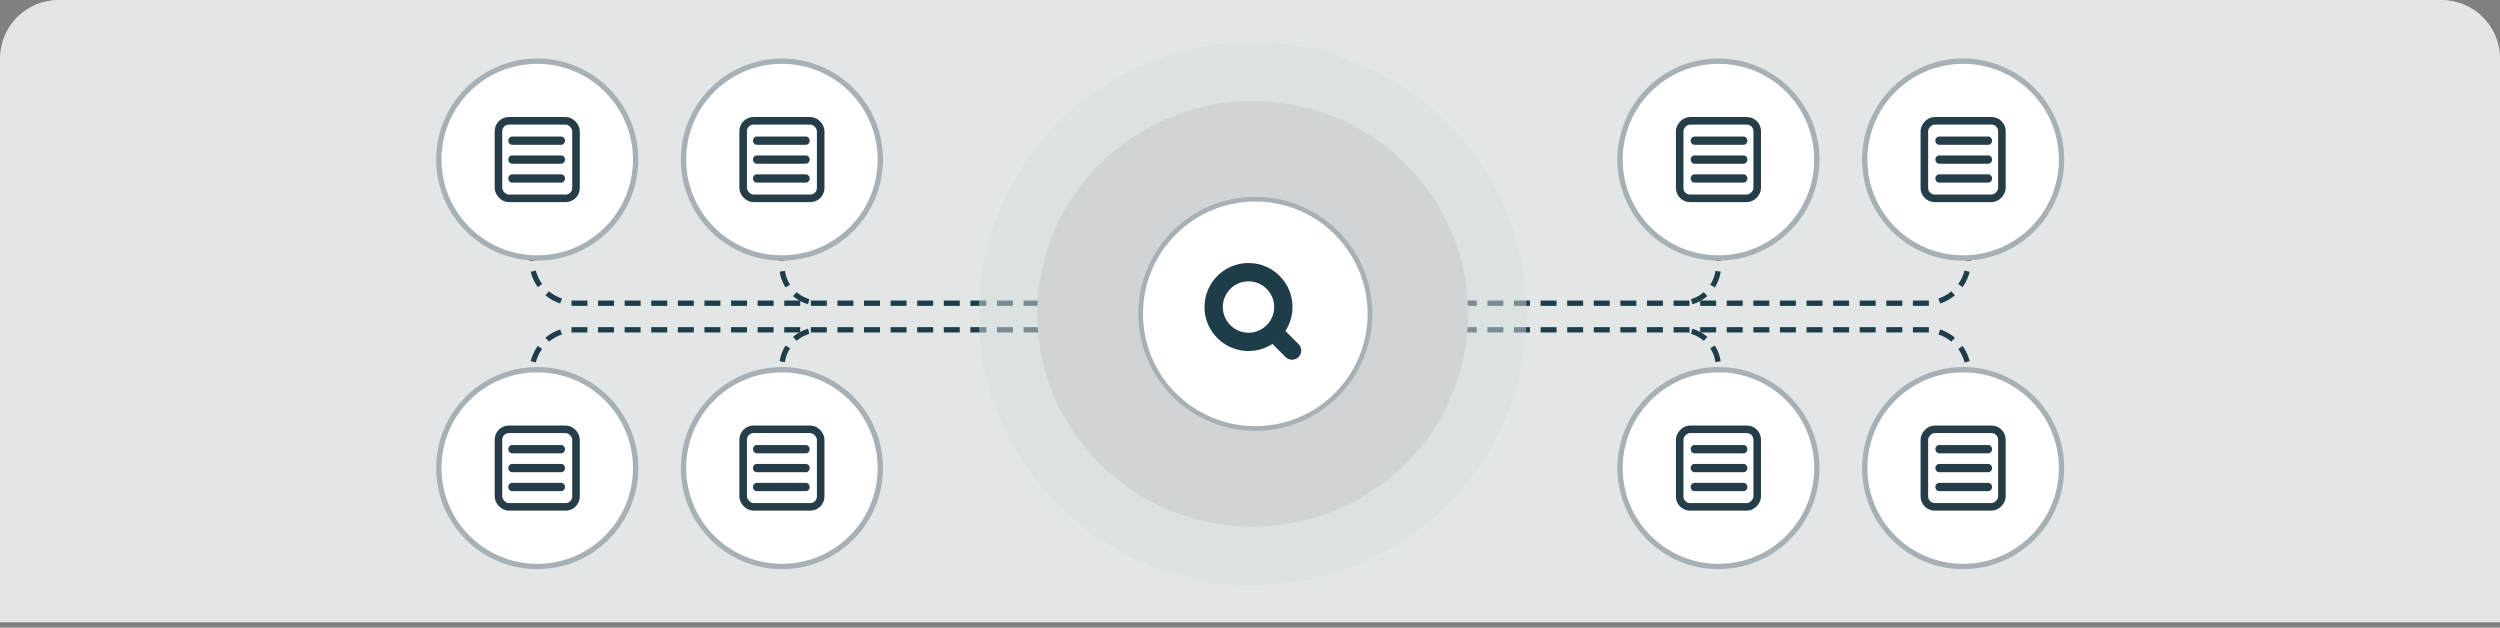 <svg width="470" height="118" viewBox="0 0 470 118" fill="none" xmlns="http://www.w3.org/2000/svg">
<rect x="0" y="0" width="470" height="118" fill="#808080" stroke="none"/>
<path d="M0 11C0 4.925 4.925 0 11 0H459C465.075 0 470 4.925 470 11V117H0V11Z" fill="#E3E6E7"/>
<path d="M100 41V49C100 53.418 103.582 57 108 57H218.068" stroke="#1E3D49" stroke-dasharray="3 2"/>
<path d="M147 41V50C147 53.866 150.134 57 154 57" stroke="#1E3D49" stroke-dasharray="3 2"/>
<path d="M147 78V69C147 65.134 150.134 62 154 62" stroke="#1E3D49" stroke-dasharray="3 2"/>
<path d="M100 78V70C100 65.582 103.582 62 108 62H218.068" stroke="#1E3D49" stroke-dasharray="3 2"/>
<circle cx="101" cy="30" r="18.5" fill="white" stroke="#A6B0B5"/>
<rect x="93.711" y="22.711" width="14.578" height="14.578" rx="1.956" stroke="#243D48" stroke-width="1.422"/>
<path d="M106.222 26.445C106.222 26.855 105.932 27.191 105.564 27.22L105.511 27.222H96.267C95.874 27.222 95.556 26.874 95.556 26.445C95.556 26.035 95.846 25.699 96.214 25.669L96.267 25.667L105.511 25.667C105.904 25.667 106.222 26.015 106.222 26.445Z" fill="#243D48"/>
<path d="M106.222 30C106.222 30.41 105.932 30.746 105.564 30.776L105.511 30.778H96.267C95.874 30.778 95.556 30.43 95.556 30C95.556 29.59 95.846 29.254 96.214 29.224L96.267 29.222L105.511 29.222C105.904 29.222 106.222 29.57 106.222 30Z" fill="#243D48"/>
<path d="M106.222 33.556C106.222 33.966 105.932 34.302 105.564 34.331L105.511 34.333H96.267C95.874 34.333 95.556 33.985 95.556 33.556C95.556 33.146 95.846 32.81 96.214 32.78L96.267 32.778H105.511C105.904 32.778 106.222 33.126 106.222 33.556Z" fill="#243D48"/>
<circle cx="147" cy="30" r="18.5" fill="white" stroke="#A6B0B5"/>
<rect x="139.711" y="22.711" width="14.578" height="14.578" rx="1.956" stroke="#243D48" stroke-width="1.422"/>
<path d="M152.222 26.445C152.222 26.855 151.932 27.191 151.564 27.22L151.511 27.222H142.267C141.874 27.222 141.556 26.874 141.556 26.445C141.556 26.035 141.846 25.699 142.214 25.669L142.267 25.667L151.511 25.667C151.904 25.667 152.222 26.015 152.222 26.445Z" fill="#243D48"/>
<path d="M152.222 30C152.222 30.41 151.932 30.746 151.564 30.776L151.511 30.778H142.267C141.874 30.778 141.556 30.43 141.556 30C141.556 29.59 141.846 29.254 142.214 29.224L142.267 29.222L151.511 29.222C151.904 29.222 152.222 29.57 152.222 30Z" fill="#243D48"/>
<path d="M152.222 33.556C152.222 33.966 151.932 34.302 151.564 34.331L151.511 34.333H142.267C141.874 34.333 141.556 33.985 141.556 33.556C141.556 33.146 141.846 32.81 142.214 32.78L142.267 32.778H151.511C151.904 32.778 152.222 33.126 152.222 33.556Z" fill="#243D48"/>
<circle cx="101" cy="88" r="18.5" fill="white" stroke="#A6B0B5"/>
<rect x="93.711" y="80.711" width="14.578" height="14.578" rx="1.956" stroke="#243D48" stroke-width="1.422"/>
<path d="M106.222 84.445C106.222 84.855 105.932 85.191 105.564 85.22L105.511 85.222H96.267C95.874 85.222 95.556 84.874 95.556 84.445C95.556 84.034 95.846 83.699 96.214 83.669L96.267 83.667H105.511C105.904 83.667 106.222 84.015 106.222 84.445Z" fill="#243D48"/>
<path d="M106.222 88C106.222 88.41 105.932 88.746 105.564 88.776L105.511 88.778H96.267C95.874 88.778 95.556 88.43 95.556 88C95.556 87.59 95.846 87.254 96.214 87.224L96.267 87.222H105.511C105.904 87.222 106.222 87.57 106.222 88Z" fill="#243D48"/>
<path d="M106.222 91.556C106.222 91.966 105.932 92.302 105.564 92.331L105.511 92.333H96.267C95.874 92.333 95.556 91.985 95.556 91.556C95.556 91.146 95.846 90.81 96.214 90.78L96.267 90.778H105.511C105.904 90.778 106.222 91.126 106.222 91.556Z" fill="#243D48"/>
<circle cx="147" cy="88" r="18.5" fill="white" stroke="#A6B0B5"/>
<rect x="139.711" y="80.711" width="14.578" height="14.578" rx="1.956" stroke="#243D48" stroke-width="1.422"/>
<path d="M152.222 84.445C152.222 84.855 151.932 85.191 151.564 85.22L151.511 85.222H142.267C141.874 85.222 141.556 84.874 141.556 84.445C141.556 84.034 141.846 83.699 142.214 83.669L142.267 83.667H151.511C151.904 83.667 152.222 84.015 152.222 84.445Z" fill="#243D48"/>
<path d="M152.222 88C152.222 88.41 151.932 88.746 151.564 88.776L151.511 88.778H142.267C141.874 88.778 141.556 88.43 141.556 88C141.556 87.59 141.846 87.254 142.214 87.224L142.267 87.222H151.511C151.904 87.222 152.222 87.57 152.222 88Z" fill="#243D48"/>
<path d="M152.222 91.556C152.222 91.966 151.932 92.302 151.564 92.331L151.511 92.333H142.267C141.874 92.333 141.556 91.985 141.556 91.556C141.556 91.146 141.846 90.81 142.214 90.78L142.267 90.778H151.511C151.904 90.778 152.222 91.126 152.222 91.556Z" fill="#243D48"/>
<path d="M370.068 41V49C370.068 53.418 366.486 57 362.068 57H252" stroke="#1E3D49" stroke-dasharray="3 2"/>
<path d="M323.068 41V50C323.068 53.866 319.934 57 316.068 57" stroke="#1E3D49" stroke-dasharray="3 2"/>
<path d="M323.068 78V69C323.068 65.134 319.934 62 316.068 62" stroke="#1E3D49" stroke-dasharray="3 2"/>
<path d="M370.068 78V70C370.068 65.582 366.486 62 362.068 62H252" stroke="#1E3D49" stroke-dasharray="3 2"/>
<circle cx="19" cy="19" r="18.5" transform="matrix(-1 0 0 1 388.068 11)" fill="white" stroke="#A6B0B5"/>
<rect x="-0.711" y="0.711" width="14.578" height="14.578" rx="1.956" transform="matrix(-1 0 0 1 375.646 22)" stroke="#243D48" stroke-width="1.422"/>
<path d="M363.846 26.445C363.846 26.855 364.136 27.191 364.504 27.22L364.557 27.222H373.801C374.194 27.222 374.512 26.874 374.512 26.445C374.512 26.035 374.222 25.699 373.854 25.669L373.801 25.667L364.557 25.667C364.164 25.667 363.846 26.015 363.846 26.445Z" fill="#243D48"/>
<path d="M363.846 30C363.846 30.41 364.136 30.746 364.504 30.776L364.557 30.778H373.801C374.194 30.778 374.512 30.43 374.512 30C374.512 29.59 374.222 29.254 373.854 29.224L373.801 29.222L364.557 29.222C364.164 29.222 363.846 29.57 363.846 30Z" fill="#243D48"/>
<path d="M363.846 33.556C363.846 33.966 364.136 34.302 364.504 34.331L364.557 34.333H373.801C374.194 34.333 374.512 33.985 374.512 33.556C374.512 33.146 374.222 32.81 373.854 32.78L373.801 32.778H364.557C364.164 32.778 363.846 33.126 363.846 33.556Z" fill="#243D48"/>
<circle cx="19" cy="19" r="18.5" transform="matrix(-1 0 0 1 342.068 11)" fill="white" stroke="#A6B0B5"/>
<rect x="-0.711" y="0.711" width="14.578" height="14.578" rx="1.956" transform="matrix(-1 0 0 1 329.646 22)" stroke="#243D48" stroke-width="1.422"/>
<path d="M317.846 26.445C317.846 26.855 318.136 27.191 318.504 27.22L318.557 27.222H327.801C328.194 27.222 328.512 26.874 328.512 26.445C328.512 26.035 328.222 25.699 327.854 25.669L327.801 25.667L318.557 25.667C318.164 25.667 317.846 26.015 317.846 26.445Z" fill="#243D48"/>
<path d="M317.846 30C317.846 30.41 318.136 30.746 318.504 30.776L318.557 30.778H327.801C328.194 30.778 328.512 30.43 328.512 30C328.512 29.59 328.222 29.254 327.854 29.224L327.801 29.222L318.557 29.222C318.164 29.222 317.846 29.57 317.846 30Z" fill="#243D48"/>
<path d="M317.846 33.556C317.846 33.966 318.136 34.302 318.504 34.331L318.557 34.333H327.801C328.194 34.333 328.512 33.985 328.512 33.556C328.512 33.146 328.222 32.81 327.854 32.78L327.801 32.778H318.557C318.164 32.778 317.846 33.126 317.846 33.556Z" fill="#243D48"/>
<circle cx="19" cy="19" r="18.5" transform="matrix(-1 0 0 1 388.068 69)" fill="white" stroke="#A6B0B5"/>
<rect x="-0.711" y="0.711" width="14.578" height="14.578" rx="1.956" transform="matrix(-1 0 0 1 375.646 80)" stroke="#243D48" stroke-width="1.422"/>
<path d="M363.846 84.445C363.846 84.855 364.136 85.191 364.504 85.22L364.557 85.222H373.801C374.194 85.222 374.512 84.874 374.512 84.445C374.512 84.034 374.222 83.699 373.854 83.669L373.801 83.667H364.557C364.164 83.667 363.846 84.015 363.846 84.445Z" fill="#243D48"/>
<path d="M363.846 88C363.846 88.41 364.136 88.746 364.504 88.776L364.557 88.778H373.801C374.194 88.778 374.512 88.43 374.512 88C374.512 87.59 374.222 87.254 373.854 87.224L373.801 87.222H364.557C364.164 87.222 363.846 87.57 363.846 88Z" fill="#243D48"/>
<path d="M363.846 91.556C363.846 91.966 364.136 92.302 364.504 92.331L364.557 92.333H373.801C374.194 92.333 374.512 91.985 374.512 91.556C374.512 91.146 374.222 90.81 373.854 90.78L373.801 90.778H364.557C364.164 90.778 363.846 91.126 363.846 91.556Z" fill="#243D48"/>
<circle cx="19" cy="19" r="18.5" transform="matrix(-1 0 0 1 342.068 69)" fill="white" stroke="#A6B0B5"/>
<rect x="-0.711" y="0.711" width="14.578" height="14.578" rx="1.956" transform="matrix(-1 0 0 1 329.646 80)" stroke="#243D48" stroke-width="1.422"/>
<path d="M317.846 84.445C317.846 84.855 318.136 85.191 318.504 85.22L318.557 85.222H327.801C328.194 85.222 328.512 84.874 328.512 84.445C328.512 84.034 328.222 83.699 327.854 83.669L327.801 83.667H318.557C318.164 83.667 317.846 84.015 317.846 84.445Z" fill="#243D48"/>
<path d="M317.846 88C317.846 88.41 318.136 88.746 318.504 88.776L318.557 88.778H327.801C328.194 88.778 328.512 88.43 328.512 88C328.512 87.59 328.222 87.254 327.854 87.224L327.801 87.222H318.557C318.164 87.222 317.846 87.57 317.846 88Z" fill="#243D48"/>
<path d="M317.846 91.556C317.846 91.966 318.136 92.302 318.504 92.331L318.557 92.333H327.801C328.194 92.333 328.512 91.985 328.512 91.556C328.512 91.146 328.222 90.81 327.854 90.78L327.801 90.778H318.557C318.164 90.778 317.846 91.126 317.846 91.556Z" fill="#243D48"/>
<ellipse opacity="0.5" cx="235.5" cy="59" rx="51.5" ry="51" fill="#D7DDDF"/>
<ellipse cx="235.5" cy="59" rx="40.5" ry="40" fill="#D0D4D7"/>
<g clip-path="url(#clip0_3853_147)">
<circle cx="236" cy="59" r="21.557" fill="white" stroke="#A6B0B5" stroke-width="0.887"/>
<path d="M234.718 50.46L234.718 49.447L234.718 49.447L234.718 50.46ZM241.978 57.72L242.991 57.72L242.991 57.72L241.978 57.72ZM240.328 62.327L239.546 61.683C239.215 62.086 239.243 62.674 239.612 63.043L240.328 62.327ZM243.409 65.408L242.692 66.124L242.692 66.124L243.409 65.408ZM243.409 66.411L244.125 67.127L243.409 66.411ZM242.406 66.411L243.122 65.694L243.122 65.694L242.406 66.411ZM239.325 63.331L240.041 62.614C239.672 62.245 239.084 62.217 238.681 62.548L239.325 63.331ZM234.718 64.98L234.718 65.993H234.718V64.98ZM227.458 57.72L226.445 57.72V57.72H227.458ZM234.718 51.878L234.718 50.865L234.718 50.865L234.718 51.878ZM228.876 57.72L227.863 57.72V57.72H228.876ZM234.718 63.562L234.718 64.575H234.718V63.562ZM238.801 61.896L239.51 62.62C239.535 62.596 239.558 62.571 239.58 62.544L238.801 61.896ZM238.894 61.803L239.542 62.583C239.568 62.56 239.594 62.537 239.618 62.512L238.894 61.803ZM240.56 57.72L241.573 57.72L241.573 57.72L240.56 57.72ZM234.718 50.46V51.474C238.168 51.474 240.964 54.27 240.965 57.72L241.978 57.72L242.991 57.72C242.991 53.151 239.287 49.447 234.718 49.447V50.46ZM241.978 57.72H240.965C240.965 59.226 240.433 60.604 239.546 61.683L240.328 62.327L241.111 62.97C242.285 61.542 242.991 59.713 242.991 57.72H241.978ZM240.328 62.327L239.612 63.043L242.692 66.124L243.409 65.408L244.125 64.691L241.045 61.61L240.328 62.327ZM243.409 65.408L242.692 66.124C242.573 66.005 242.573 65.813 242.692 65.694L243.409 66.411L244.125 67.127C244.798 66.454 244.798 65.364 244.125 64.691L243.409 65.408ZM243.409 66.411L242.692 65.694C242.811 65.575 243.003 65.575 243.122 65.694L242.406 66.411L241.689 67.127C242.362 67.8 243.452 67.8 244.125 67.127L243.409 66.411ZM242.406 66.411L243.122 65.694L240.041 62.614L239.325 63.331L238.608 64.047L241.689 67.127L242.406 66.411ZM239.325 63.331L238.681 62.548C237.602 63.435 236.224 63.967 234.718 63.967V64.98V65.993C236.711 65.993 238.54 65.287 239.968 64.113L239.325 63.331ZM234.718 64.98L234.718 63.967C231.268 63.967 228.472 61.17 228.472 57.72H227.458H226.445C226.445 62.289 230.149 65.993 234.718 65.993L234.718 64.98ZM227.458 57.72L228.472 57.72C228.472 54.27 231.268 51.474 234.718 51.474L234.718 50.46L234.718 49.447C230.149 49.447 226.445 53.151 226.445 57.72L227.458 57.72ZM234.718 51.878L234.718 50.865C230.933 50.865 227.863 53.935 227.863 57.72L228.876 57.72L229.89 57.72C229.89 55.054 232.052 52.892 234.718 52.892L234.718 51.878ZM228.876 57.72H227.863C227.863 61.506 230.933 64.575 234.718 64.575L234.718 63.562L234.718 62.549C232.052 62.548 229.89 60.386 229.89 57.72H228.876ZM234.718 63.562V64.575C236.584 64.575 238.275 63.828 239.51 62.62L238.801 61.896L238.093 61.172C237.22 62.024 236.032 62.549 234.718 62.549V63.562ZM238.801 61.896L239.58 62.544C239.594 62.527 239.605 62.513 239.611 62.506C239.613 62.502 239.617 62.498 239.617 62.498C239.619 62.496 239.619 62.496 239.618 62.497C239.617 62.498 239.611 62.506 239.602 62.516C239.592 62.527 239.578 62.543 239.56 62.562L238.843 61.845L238.127 61.129C238.076 61.179 238.039 61.225 238.025 61.244C238.021 61.249 238.018 61.253 238.015 61.256C238.013 61.259 238.013 61.26 238.012 61.261C238.011 61.262 238.015 61.257 238.022 61.248L238.801 61.896ZM238.843 61.845L239.56 62.562C239.541 62.58 239.525 62.594 239.514 62.604C239.504 62.613 239.496 62.619 239.495 62.62C239.494 62.621 239.494 62.621 239.495 62.619C239.496 62.619 239.5 62.616 239.504 62.613C239.511 62.608 239.525 62.596 239.542 62.583L238.894 61.803L238.246 61.024C238.254 61.017 238.26 61.013 238.259 61.014C238.258 61.015 238.257 61.015 238.254 61.018C238.251 61.02 238.247 61.023 238.242 61.027C238.223 61.041 238.177 61.078 238.127 61.129L238.843 61.845ZM238.894 61.803L239.618 62.512C240.826 61.277 241.573 59.586 241.573 57.72H240.56H239.547C239.547 59.034 239.022 60.223 238.169 61.095L238.894 61.803ZM240.56 57.72L241.573 57.72C241.573 53.935 238.504 50.865 234.718 50.865V51.878V52.892C237.384 52.892 239.546 55.054 239.547 57.72L240.56 57.72Z" fill="#1E3D49"/>
</g>
<defs>
<clipPath id="clip0_3853_147">
<rect width="44" height="44" fill="white" transform="translate(214 37)"/>
</clipPath>
</defs>
</svg>

